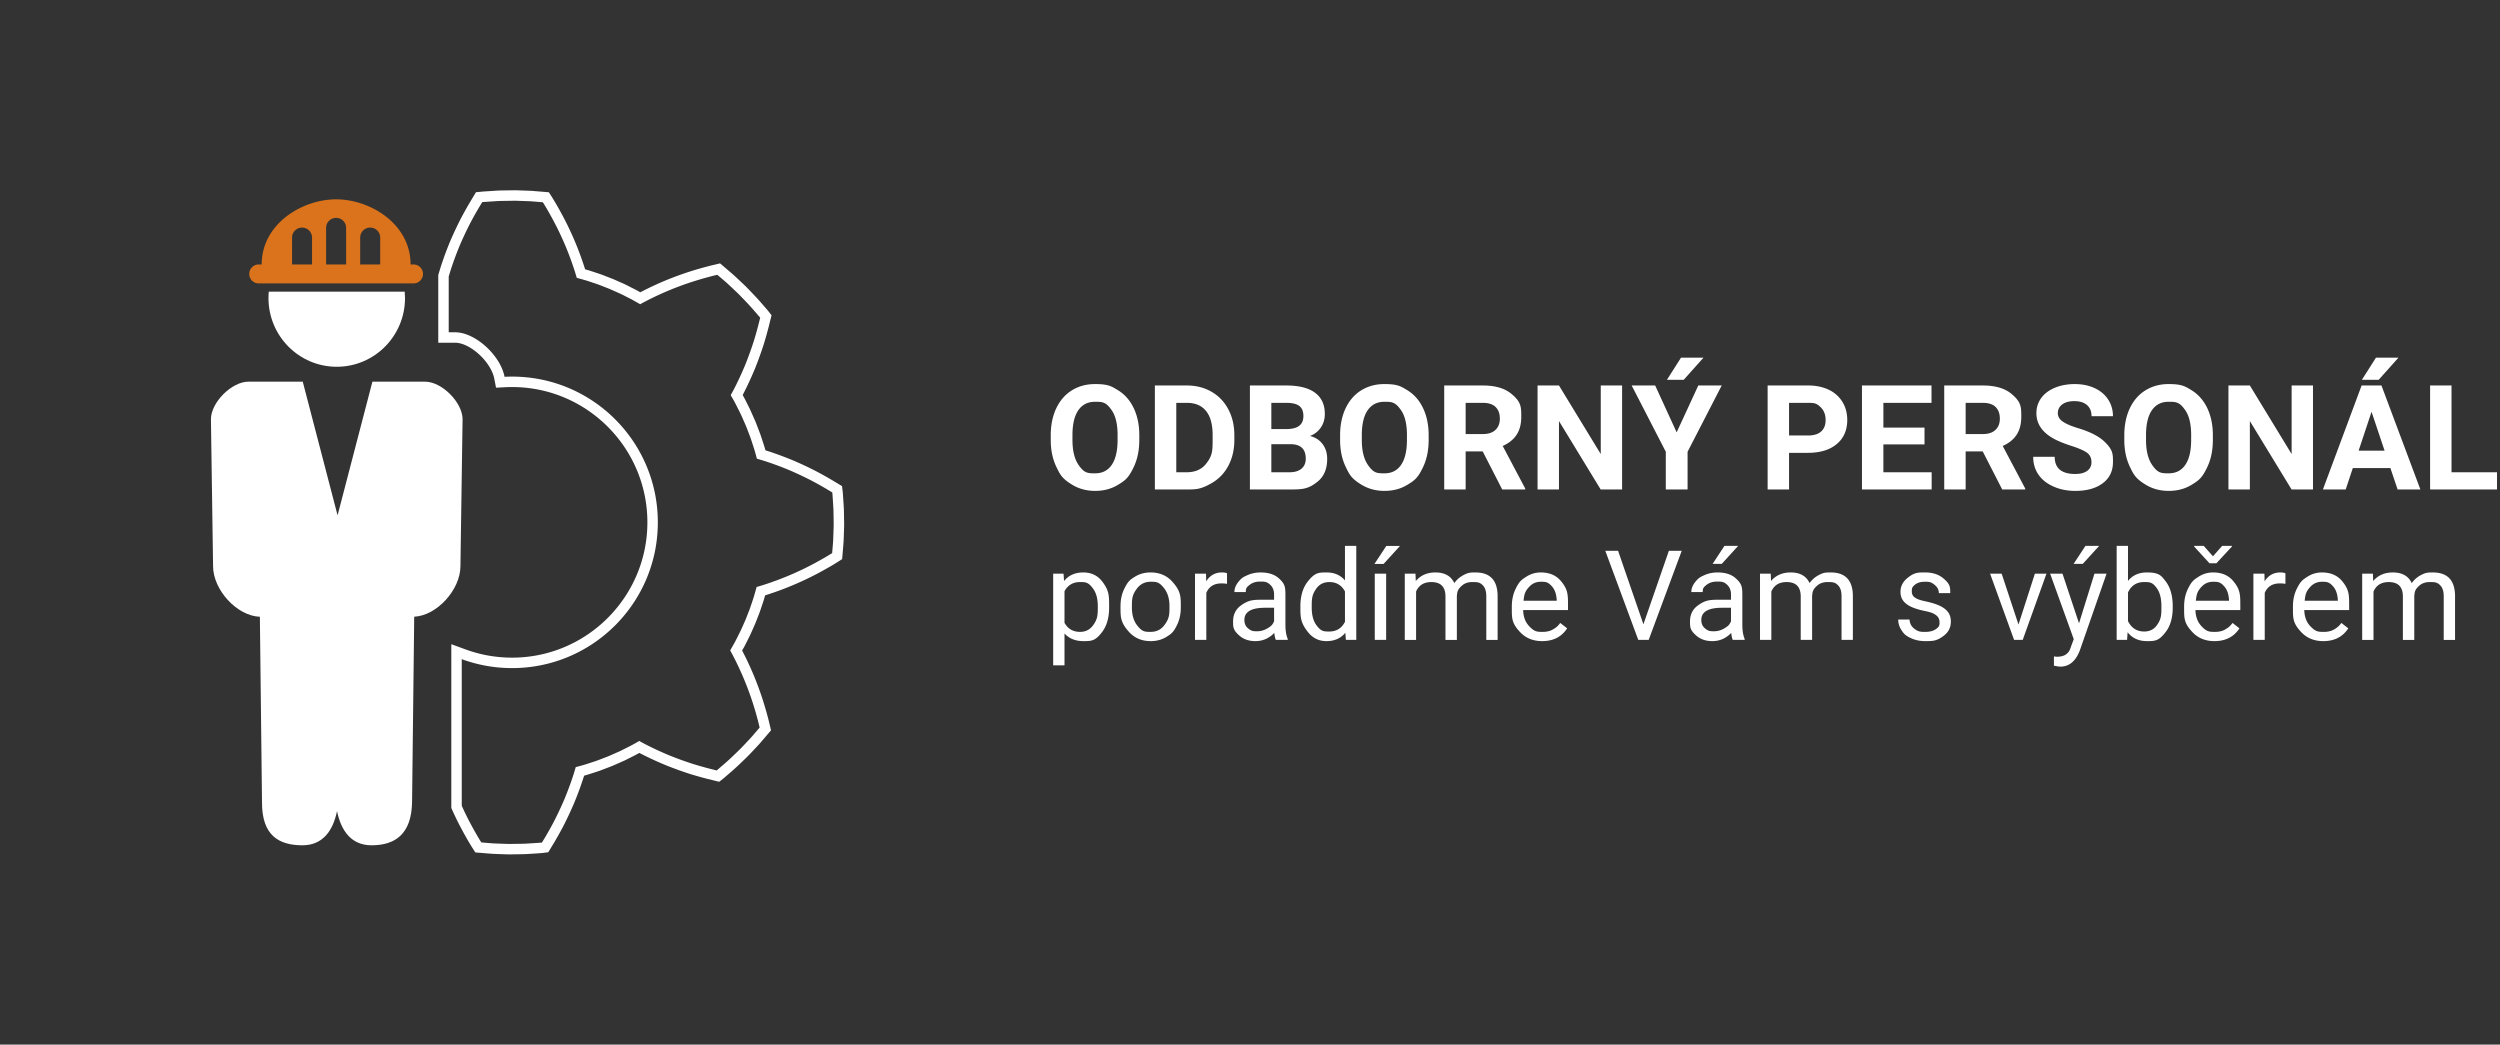 <svg id="Layer_2" data-name="Layer 2" xmlns="http://www.w3.org/2000/svg" viewBox="0 0 239.323 100"><rect x="0" y="0" width="239.323" height="100" fill="#333333" stroke="none"/><defs><style>.cls-3{stroke-width:0;fill:#fff}</style></defs><g id="Layer_1-2" data-name="Layer 1"><g id="ico-persnal-dark"><path class="cls-3" d="M109.064 42.106q.001 1.47-.52 2.577c-.52 1.107-.84 1.307-1.485 1.709q-.968.601-2.22.601-1.236 0-2.207-.594c-.971-.594-1.149-.963-1.504-1.699q-.533-1.104-.54-2.54v-.492q0-1.47.53-2.587t1.497-1.717q.968-.597 2.211-.597c1.243 0 1.567.199 2.211.597q.969.599 1.498 1.717.53 1.117.53 2.58zm-2.078-.452q0-1.565-.56-2.378c-.56-.813-.907-.814-1.6-.814q-1.032 0-1.593.803-.56.804-.567 2.355v.486q0 1.524.56 2.365c.56.84.912.84 1.614.84q1.032 0 1.586-.81.553-.81.56-2.361zm3.569 5.203v-9.954h3.062q1.313 0 2.348.592 1.037.59 1.617 1.682.582 1.09.581 2.477v.458q0 1.388-.571 2.468-.57 1.08-1.61 1.675c-1.04.595-1.474.597-2.344.602zm2.05-8.292v6.644h.992q1.202 0 1.839-.786c.637-.786.64-1.273.649-2.25v-.525q0-1.518-.629-2.301-.628-.782-1.839-.782zm7.048 8.292v-9.954h3.487q1.812 0 2.748.694t.936 2.034q0 .731-.376 1.288a2.17 2.17 0 0 1-1.046.817q.766.191 1.206.773.442.581.442 1.422 0 1.435-.916 2.174c-.916.739-1.482.743-2.612.752zm2.051-5.784h1.518q1.551-.027 1.551-1.237 0-.677-.393-.974-.393-.298-1.24-.297h-1.436zm0 1.45v2.686h1.757q.724 0 1.132-.345.406-.345.406-.954 0-1.366-1.415-1.387zm15.06-.417q0 1.47-.52 2.577c-.52 1.107-.842 1.307-1.486 1.709q-.968.601-2.219.601-1.237 0-2.208-.594c-.971-.594-1.148-.963-1.504-1.699q-.532-1.104-.54-2.54v-.492q0-1.47.53-2.587t1.497-1.717q.968-.597 2.211-.597c1.243 0 1.567.199 2.211.597q.969.599 1.498 1.717.53 1.117.53 2.58zm-2.078-.452q0-1.565-.561-2.378c-.561-.813-.907-.814-1.6-.814q-1.031 0-1.592.803-.56.804-.568 2.355v.486q0 1.524.56 2.365c.56.84.912.84 1.614.84q1.033 0 1.586-.81.555-.81.56-2.361zm7.252 1.559h-1.633v3.644h-2.051v-9.954h3.698q1.764 0 2.72.787c.957.787.958 1.264.958 2.221q-.001 1.018-.44 1.7-.443.68-1.337 1.082l2.153 4.068v.096h-2.201zm-1.633-1.661h1.654q.773 0 1.196-.393.424-.394.424-1.084 0-.705-.4-1.107-.4-.403-1.227-.403h-1.647zm14.977 5.305h-2.05l-3.993-6.55v6.55h-2.05v-9.954h2.05l4 6.563v-6.563h2.043zm5.223-5.469 2.071-4.485h2.242l-3.267 6.344v3.61h-2.085v-3.61l-3.268-6.344h2.25zm.417-7.15h2.153l-1.893 2.119h-1.607zm10.343 9.112v3.507h-2.051v-9.954h3.883q1.12 0 1.972.41a3.03 3.03 0 0 1 1.309 1.167q.459.755.458 1.718 0 1.464-1.001 2.307-1.002.845-2.773.845zm0-1.661h1.832q.814 0 1.24-.383.428-.383.428-1.094 0-.731-.431-1.183c-.431-.452-.684-.456-1.19-.464h-1.88zm12.967.854h-3.937v2.666h4.621v1.648h-6.672v-9.954h6.658v1.662h-4.607v2.372h3.937zm5.572.67h-1.634v3.644h-2.05v-9.954h3.697q1.764 0 2.721.787c.957.787.957 1.264.957 2.221q0 1.018-.44 1.7-.442.68-1.337 1.082l2.153 4.068v.096h-2.201zm-1.634-1.661h1.654q.773 0 1.196-.393.424-.394.424-1.084 0-.705-.4-1.107-.4-.403-1.227-.403h-1.647zm12.045 2.693q0-.58-.41-.892-.41-.31-1.477-.657-1.065-.344-1.688-.68-1.696-.916-1.696-2.467 0-.807.455-1.439.455-.631 1.305-.988.852-.355 1.911-.355 1.067 0 1.9.386.834.385 1.296 1.09.46.705.461 1.6h-2.05q0-.684-.431-1.063-.43-.38-1.21-.38-.75 0-1.169.318a1 1 0 0 0-.417.838q0 .484.488.813.49.328 1.44.615 1.75.527 2.55 1.306c.8.78.8 1.167.8 1.942q0 1.291-.978 2.027-.978.735-2.632.734-1.149 0-2.092-.42t-1.44-1.152q-.495-.731-.494-1.695h2.057q0 1.647 1.969 1.647.73.001 1.142-.298.41-.296.41-.83m11.621-2.139q0 1.47-.52 2.577c-.52 1.107-.841 1.307-1.486 1.709q-.968.601-2.219.601-1.237 0-2.208-.594c-.97-.594-1.148-.963-1.504-1.699q-.532-1.104-.54-2.54v-.492q0-1.47.53-2.587t1.498-1.717q.967-.597 2.21-.597c1.244 0 1.567.199 2.212.597q.967.599 1.498 1.717.528 1.117.529 2.58zm-2.078-.452q0-1.565-.56-2.378c-.56-.813-.908-.814-1.6-.814q-1.034 0-1.593.803-.56.804-.568 2.355v.486q0 1.524.561 2.365c.561.84.911.84 1.613.84q1.033 0 1.586-.81.555-.81.56-2.361zm11.662 5.203h-2.05l-3.993-6.55v6.55h-2.05v-9.954h2.05l3.999 6.563v-6.563h2.044zm7.41-2.051h-3.596l-.683 2.05h-2.18l3.704-9.953h1.9l3.726 9.954h-2.18zm-3.042-1.661h2.488l-1.25-3.726zm1.661-8.908h2.154l-1.894 2.12h-1.606zm7.233 10.973h4.354v1.647h-6.405v-9.954h2.05zM106.176 58.157q0 1.448-.662 2.332c-.662.884-1.04.885-1.793.885q-1.154 0-1.817-.732v3.052h-1.084v-8.777h.99l.053.703q.663-.82 1.84-.82 1.142 0 1.808.861c.666.861.665 1.373.665 2.397zm-1.084-.123q0-1.072-.457-1.693c-.457-.621-.723-.621-1.254-.621q-.985 0-1.477.873v3.03q.486.866 1.489.866.78 0 1.239-.618c.459-.618.46-1.024.46-1.837m2.174-.006q0-.931.366-1.675c.366-.744.584-.88 1.02-1.149s.932-.404 1.49-.404q1.296 0 2.095.896c.8.896.8 1.393.8 2.385v.076q0 .926-.354 1.661c-.354.735-.575.873-1.014 1.146s-.944.41-1.515.41q-1.289 0-2.089-.896c-.8-.896-.8-1.389-.8-2.373zm1.09.13q0 1.053.489 1.693c.489.64.762.638 1.31.638q.825 0 1.312-.647c.487-.647.486-1.036.486-1.814q0-1.042-.495-1.69c-.495-.648-.769-.647-1.315-.647q-.803 0-1.295.638c-.492.638-.493 1.035-.493 1.828m9.105-2.267a3 3 0 0 0-.532-.041q-1.067 0-1.448.908v4.5h-1.084v-6.34h1.055l.018.733q.534-.85 1.511-.85.317 0 .48.082zm4.677 5.367q-.094-.188-.153-.668-.756.785-1.804.785-.938 0-1.538-.53c-.6-.53-.601-.802-.601-1.345q0-.99.753-1.538c.753-.548 1.208-.548 2.118-.548h1.055v-.498q0-.568-.34-.905c-.34-.337-.56-.337-1.002-.337q-.58 0-.973.293c-.393.293-.392.432-.392.709h-1.09q0-.475.337-.917c.337-.442.53-.528.914-.7s.807-.258 1.268-.258q1.095 0 1.717.548c.622.548.63.868.645 1.509v2.918q0 .872.222 1.388v.094zm-1.8-.826q.51 0 .968-.264c.458-.264.525-.404.662-.685V58.18h-.85q-1.992 0-1.992 1.166 0 .51.34.797c.34.287.517.287.873.287m4.148-2.396q0-1.459.692-2.346c.692-.887 1.064-.888 1.81-.888q1.113 0 1.764.762v-3.305h1.084v9h-.996l-.053-.68q-.65.797-1.81.797-1.102 0-1.796-.902c-.694-.902-.695-1.387-.695-2.356zm1.084.123q0 1.08.446 1.688c.446.608.707.61 1.23.61q1.032 0 1.506-.927v-2.912q-.486-.896-1.494-.896-.797 0-1.242.615c-.445.615-.446 1.018-.446 1.822m7.137-5.894h1.313l-1.57 1.722-.874-.002zm-.012 8.994h-1.09v-6.34h1.09zm2.807-6.34.03.703q.696-.82 1.88-.82 1.33 0 1.81 1.02.317-.457.824-.739c.507-.282.737-.281 1.198-.281q2.086 0 2.121 2.209v4.248h-1.084v-4.184q0-.68-.31-1.016c-.31-.336-.555-.337-1.043-.337q-.605 0-1.002.36c-.397.36-.42.564-.463.97v4.207h-1.09v-4.154q0-1.383-1.353-1.383-1.067 0-1.46.908v4.629h-1.083v-6.34zm12.128 6.457q-1.288 0-2.097-.847c-.809-.847-.808-1.319-.808-2.264v-.2q0-.943.36-1.684c.36-.741.576-.88 1.008-1.16s.9-.42 1.403-.42q1.236 0 1.922.815c.686.815.685 1.32.685 2.332v.452h-4.294q.023.938.547 1.514c.524.576.794.577 1.333.577q.574 0 .973-.234c.4-.234.498-.363.697-.621l.662.516q-.796 1.224-2.39 1.224m-.134-5.683q-.656 0-1.102.477c-.446.477-.48.765-.55 1.339h3.175v-.082q-.046-.826-.445-1.28c-.399-.454-.625-.454-1.078-.454m9.825 4.072 2.438-7.037h1.23l-3.164 8.53h-.996l-3.158-8.53h1.224zm8.555 1.494q-.094-.188-.152-.668-.756.785-1.805.785-.938 0-1.538-.53c-.6-.53-.6-.802-.6-1.345q0-.99.752-1.538c.752-.548 1.208-.548 2.118-.548h1.055v-.498q0-.568-.34-.905c-.34-.337-.56-.337-1.002-.337q-.58 0-.972.293c-.392.293-.393.432-.393.709h-1.09q0-.475.337-.917c.337-.442.53-.528.914-.7s.808-.258 1.269-.258q1.095 0 1.716.548c.621.548.63.868.645 1.509v2.918q0 .872.223 1.388v.094zm-1.799-.826q.51 0 .967-.264c.457-.264.525-.404.662-.685V58.18h-.85q-1.992 0-1.992 1.166 0 .51.34.797c.34.287.518.287.873.287m1.002-8.174h1.313l-1.57 1.723-.874-.003zm4.43 2.661.029.703q.698-.82 1.88-.82 1.332 0 1.811 1.02.317-.457.824-.739c.507-.282.737-.281 1.198-.281q2.086 0 2.121 2.209v4.248h-1.084v-4.184q0-.68-.31-1.016c-.31-.336-.555-.337-1.043-.337q-.604 0-1.002.36c-.398.36-.42.564-.463.97v4.207h-1.09v-4.154q0-1.383-1.354-1.383-1.065 0-1.459.908v4.629h-1.084v-6.34zm16.16 4.658q0-.44-.331-.682c-.331-.242-.606-.302-1.154-.42s-.985-.257-1.307-.421-.56-.36-.715-.586-.231-.496-.231-.809q0-.78.659-1.318c.659-.538 1-.54 1.684-.54q1.079 0 1.75.558c.67.558.67.845.67 1.423h-1.09q0-.445-.377-.767c-.377-.322-.57-.322-.953-.322q-.591 0-.925.257c-.334.257-.334.397-.334.674q0 .394.31.592c.31.198.581.26 1.122.38s.98.266 1.316.434.585.37.747.607.243.524.243.864q0 .85-.68 1.362c-.68.512-1.04.513-1.763.513q-.762 0-1.348-.27c-.586-.27-.696-.43-.917-.752s-.331-.671-.331-1.046h1.084q.03.544.436.864c.406.32.63.32 1.076.32q.615 0 .987-.25c.372-.25.372-.387.372-.665m7.558.211 1.57-4.869h1.108l-2.273 6.34h-.826l-2.297-6.34h1.107zm5.795-.117 1.477-4.752h1.16l-2.549 7.318q-.591 1.582-1.88 1.582l-.206-.017-.404-.076v-.88l.293.024q.55 0 .858-.222c.308-.222.374-.42.507-.815l.24-.644-2.261-6.27h1.183zm.616-7.412h1.312l-1.57 1.723-.873-.003zm8.355 5.9q0 1.454-.668 2.335c-.668.881-1.043.882-1.793.882q-1.2 0-1.857-.85l-.053.733h-.996v-9h1.084v3.357q.655-.814 1.81-.814c1.155 0 1.374.29 1.814.873s.66 1.379.66 2.39zm-1.084-.123q0-1.107-.428-1.71c-.428-.604-.695-.604-1.23-.604q-1.073 0-1.541.996v2.742q.498.996 1.553.996.779 0 1.213-.603c.434-.603.433-1.008.433-1.817m5.08 3.34q-1.29 0-2.097-.847c-.807-.847-.809-1.319-.809-2.264v-.2q0-.943.36-1.684c.36-.741.576-.88 1.008-1.16s.9-.42 1.403-.42q1.237 0 1.922.815c.685.815.686 1.32.686 2.332v.452h-4.295q.024.938.548 1.514c.524.576.794.577 1.333.577q.575 0 .972-.234c.397-.234.499-.363.698-.621l.662.516q-.797 1.224-2.39 1.224m-.146-8.121.879-.996h.937v.059l-1.488 1.605h-.662l-1.471-1.605v-.06h.92zm.011 2.438q-.656 0-1.101.477c-.445.477-.48.765-.55 1.339h3.175v-.082q-.047-.826-.445-1.28c-.398-.454-.625-.454-1.079-.454m6.925.199a3 3 0 0 0-.533-.041q-1.066 0-1.447.908v4.5h-1.084v-6.34h1.054l.018.733q.534-.85 1.512-.85.315 0 .48.082zm3.627 5.484q-1.29 0-2.097-.847c-.807-.847-.81-1.319-.81-2.264v-.2q0-.943.361-1.684c.361-.741.576-.88 1.008-1.16s.9-.42 1.403-.42q1.237 0 1.922.815c.685.815.686 1.32.686 2.332v.452h-4.295q.023.938.548 1.514c.525.576.794.577 1.333.577q.575 0 .972-.234c.397-.234.498-.363.698-.621l.662.516q-.797 1.224-2.39 1.224m-.135-5.683q-.656 0-1.101.477c-.445.477-.48.765-.55 1.339h3.175v-.082q-.047-.826-.445-1.28c-.398-.454-.625-.454-1.079-.454m4.88-.774.03.703q.696-.82 1.88-.82 1.33 0 1.811 1.02.315-.457.823-.739c.508-.282.738-.281 1.198-.281q2.086 0 2.122 2.209v4.248h-1.084v-4.184q0-.68-.311-1.016c-.311-.336-.555-.337-1.043-.337q-.603 0-1.002.36c-.399.36-.42.564-.463.97v4.207h-1.09v-4.154q0-1.383-1.353-1.383-1.066 0-1.46.908v4.629h-1.083v-6.34z"/><path style="stroke-width:0;fill:none" d="M0 0h100v100H0z"/><path class="cls-3" d="M48.8 81.79c-.201 0-.403-.008-.599-.015l-.646-.023a13 13 0 0 1-.667-.036l-1.387-.114-.268-.42s-.132-.206-.351-.575a36 36 0 0 1-.844-1.522 28 28 0 0 1-.746-1.542l-.088-.195v-15.68l1.346.494c1.431.527 2.935.794 4.471.794 7.142 0 12.953-5.81 12.953-12.953s-5.81-12.951-12.953-12.951q-.335 0-.667.017l-.87.046-.165-.857c-.308-1.612-2.311-3.45-3.76-3.45h-1.604V26.33l.211-.708a32 32 0 0 1 .933-2.534q.467-1.09 1.022-2.177a38 38 0 0 1 .843-1.511l.601-1.002.51-.044c.09-.011.17-.019.275-.025l.917-.06c.22-.015.46-.03.712-.035l1.25-.018c.205 0 .408.008.607.015l.615.022c.257.009.497.018.711.04l1.38.111.268.42s.131.205.351.574c.218.374.515.896.843 1.522a30 30 0 0 1 2.008 4.86l.417.119.591.196c.367.12.689.231.949.339l.744.289.789.35c.238.1.544.252.892.431l.512.258.388.219.127-.067a30 30 0 0 1 6.371-2.423c.175-.048.324-.084.434-.11l.706-.168 1.076.92c.193.162.412.367.647.587l.32.302c.185.173.377.354.56.543.532.548 1.042 1.078 1.41 1.516l.423.488c.121.137.192.227.192.227l.298.386-.272 1.102a35 35 0 0 1-.472 1.671c-.24.75-.521 1.531-.816 2.27-.333.813-.723 1.66-1.131 2.456l-.071.133c.15.268.285.536.409.783l.305.612.523 1.178.467 1.222.216.657c.085.258.176.54.26.842l.13.04c.813.26 1.662.573 2.53.932.725.31 1.455.652 2.178 1.023.634.333 1.15.63 1.513.843l.978.586.072.584c.003.012.079 1.149.079 1.149.014.217.03.452.033.698l.018 1.066c.005.26-.004.524-.014.78l-.02.602c-.01.265-.018.513-.04.733l-.116 1.378-.414.266s-.208.134-.577.355c-.375.217-.897.514-1.52.842a30 30 0 0 1-4.723 1.964l-.139.044-.118.416-.197.592c-.121.367-.23.69-.338.95l-.29.742-.35.79c-.101.24-.253.543-.428.888l-.261.516-.218.388.067.13a30 30 0 0 1 1.946 4.71c.21.67.369 1.246.477 1.654q.084.323.121.494l.154.65-.92 1.077c-.177.213-.41.46-.658.723l-.217.23a17 17 0 0 1-.554.572c-.549.533-1.077 1.042-1.516 1.41l-.49.424c-.134.119-.22.187-.22.187l-.384.303-1.113-.274a36 36 0 0 1-1.665-.468 36 36 0 0 1-2.273-.819 32 32 0 0 1-2.456-1.13l-.134-.072a18 18 0 0 1-.786.411l-.608.305-1.183.523-1.256.48-.642.209c-.253.083-.525.17-.819.253l-.038.125a32 32 0 0 1-.933 2.535q-.471 1.097-1.023 2.179a36 36 0 0 1-.842 1.51l-.593.978-.475.062a5 5 0 0 1-.318.03l-.913.06c-.221.014-.463.03-.717.035zm31.006-31.743-.017-1.068c-.005-.34-.034-.658-.048-.93l-.044-.657a3 3 0 0 0-.016-.184l-.007-.066s-.202-.12-.554-.333a35 35 0 0 0-1.461-.815 35 35 0 0 0-2.105-.99 31 31 0 0 0-2.444-.9q-.33-.1-.655-.195-.043-.155-.082-.303c-.108-.432-.24-.82-.352-1.164l-.157-.482-.153-.402-.291-.763-.33-.747q-.078-.179-.175-.394l-.226-.453c-.163-.323-.341-.691-.569-1.075l-.17-.298q.166-.297.327-.602a31 31 0 0 0 1.092-2.37c.31-.778.578-1.534.79-2.197.203-.654.354-1.217.456-1.615l.157-.63s-.056-.072-.161-.192l-.432-.497c-.35-.418-.856-.942-1.363-1.463-.253-.26-.523-.504-.769-.74-.248-.233-.48-.452-.688-.626l-.69-.59-.164.038q-.16.036-.46.115c-.397.104-.96.259-1.612.464a29 29 0 0 0-4.55 1.88q-.303.157-.6.32l-.273-.154-.557-.315-.514-.26a13 13 0 0 0-.845-.406l-.746-.333-.76-.297c-.242-.1-.54-.2-.884-.314l-.548-.182-.944-.268a24 24 0 0 0-.197-.651 29 29 0 0 0-1.896-4.558 38 38 0 0 0-.817-1.475c-.21-.35-.335-.547-.335-.547l-.905-.075c-.27-.027-.59-.03-.93-.045-.34-.008-.703-.033-1.067-.024l-1.068.016c-.34.006-.657.035-.93.049l-.657.044a3 3 0 0 0-.25.023l-.332.554c-.208.354-.497.855-.816 1.461-.316.618-.66 1.338-.99 2.105a32 32 0 0 0-.9 2.445q-.087.281-.167.56v5.332h.605c1.96 0 4.354 2.235 4.741 4.262q.36-.018.72-.018c7.706 0 13.953 6.246 13.953 13.951S56.727 63.956 49.02 63.956c-1.693 0-3.315-.303-4.817-.855v14.033c.243.54.487 1.044.72 1.488.32.61.609 1.117.817 1.474.21.351.335.548.335.548l.905.076c.27.026.59.03.93.044.34.009.704.033 1.067.023l1.068-.015c.34-.006.658-.035.929-.05l.658-.043q.12-.007.185-.017l.064-.007s.122-.2.334-.553c.207-.354.497-.855.814-1.462.317-.618.662-1.337.99-2.105.326-.784.636-1.614.9-2.444q.103-.33.195-.655l.304-.082c.433-.108.82-.24 1.164-.351l.482-.157q.219-.085.402-.153l.763-.292.747-.329.394-.175q.21-.104.453-.227c.324-.163.69-.341 1.075-.568l.298-.169q.296.163.602.326c.774.397 1.585.77 2.37 1.092.778.31 1.534.578 2.197.79.653.202 1.217.354 1.614.456l.631.157s.072-.057.19-.162l.5-.431c.418-.351.94-.856 1.462-1.362.26-.254.504-.524.74-.77.234-.248.452-.479.626-.688l.59-.691-.039-.163q-.035-.16-.113-.46a29.2 29.2 0 0 0-2.345-6.163 21 21 0 0 0-.321-.6q.081-.136.155-.272l.314-.557q.139-.272.26-.514c.164-.322.306-.606.408-.845l.333-.747.296-.76c.1-.241.2-.54.314-.884l.183-.547q.082-.294.175-.615.047-.161.091-.33.327-.093.653-.197a29 29 0 0 0 4.558-1.895c.608-.32 1.117-.61 1.473-.817.351-.209.548-.335.548-.335l.075-.905c.027-.272.031-.59.045-.93.008-.34.033-.703.024-1.067"/><path class="cls-3" d="M40.697 36.537H35.65l-3.334 12.797-3.334-12.797h-5.207c-1.595 0-3.582 1.99-3.582 3.595l.205 14.075c0 2.242 2.264 4.757 4.48 4.835l.204 17.773c-.012 3.178 1.63 4.103 3.871 4.103 1.958 0 2.93-1.41 3.31-3.274.384 1.864 1.348 3.274 3.307 3.274 2.247 0 3.814-1.061 3.877-4.103l.205-17.778c2.187-.106 4.425-2.606 4.425-4.83l.205-14.075c0-1.605-1.985-3.595-3.584-3.595m-1.956-8.619q.028.305.029.618c0 3.63-2.926 6.574-6.533 6.574-3.611 0-6.537-2.944-6.537-6.574q0-.314.029-.618z"/><path d="M24.767 27.13h14.82a.906.906 0 1 0 0-1.813h-.282c0-3.883-3.868-6.235-7.128-6.235s-7.127 2.352-7.127 6.235h-.283a.907.907 0 1 0 0 1.814m9.713-4.386a.958.958 0 0 1 1.916 0v2.573H34.48zm-3.261-.932a.958.958 0 1 1 1.916 0v3.505h-1.916zm-3.26.932a.957.957 0 1 1 1.914 0v2.573h-1.915z" style="fill:#da731c;stroke-width:0"/></g></g></svg>